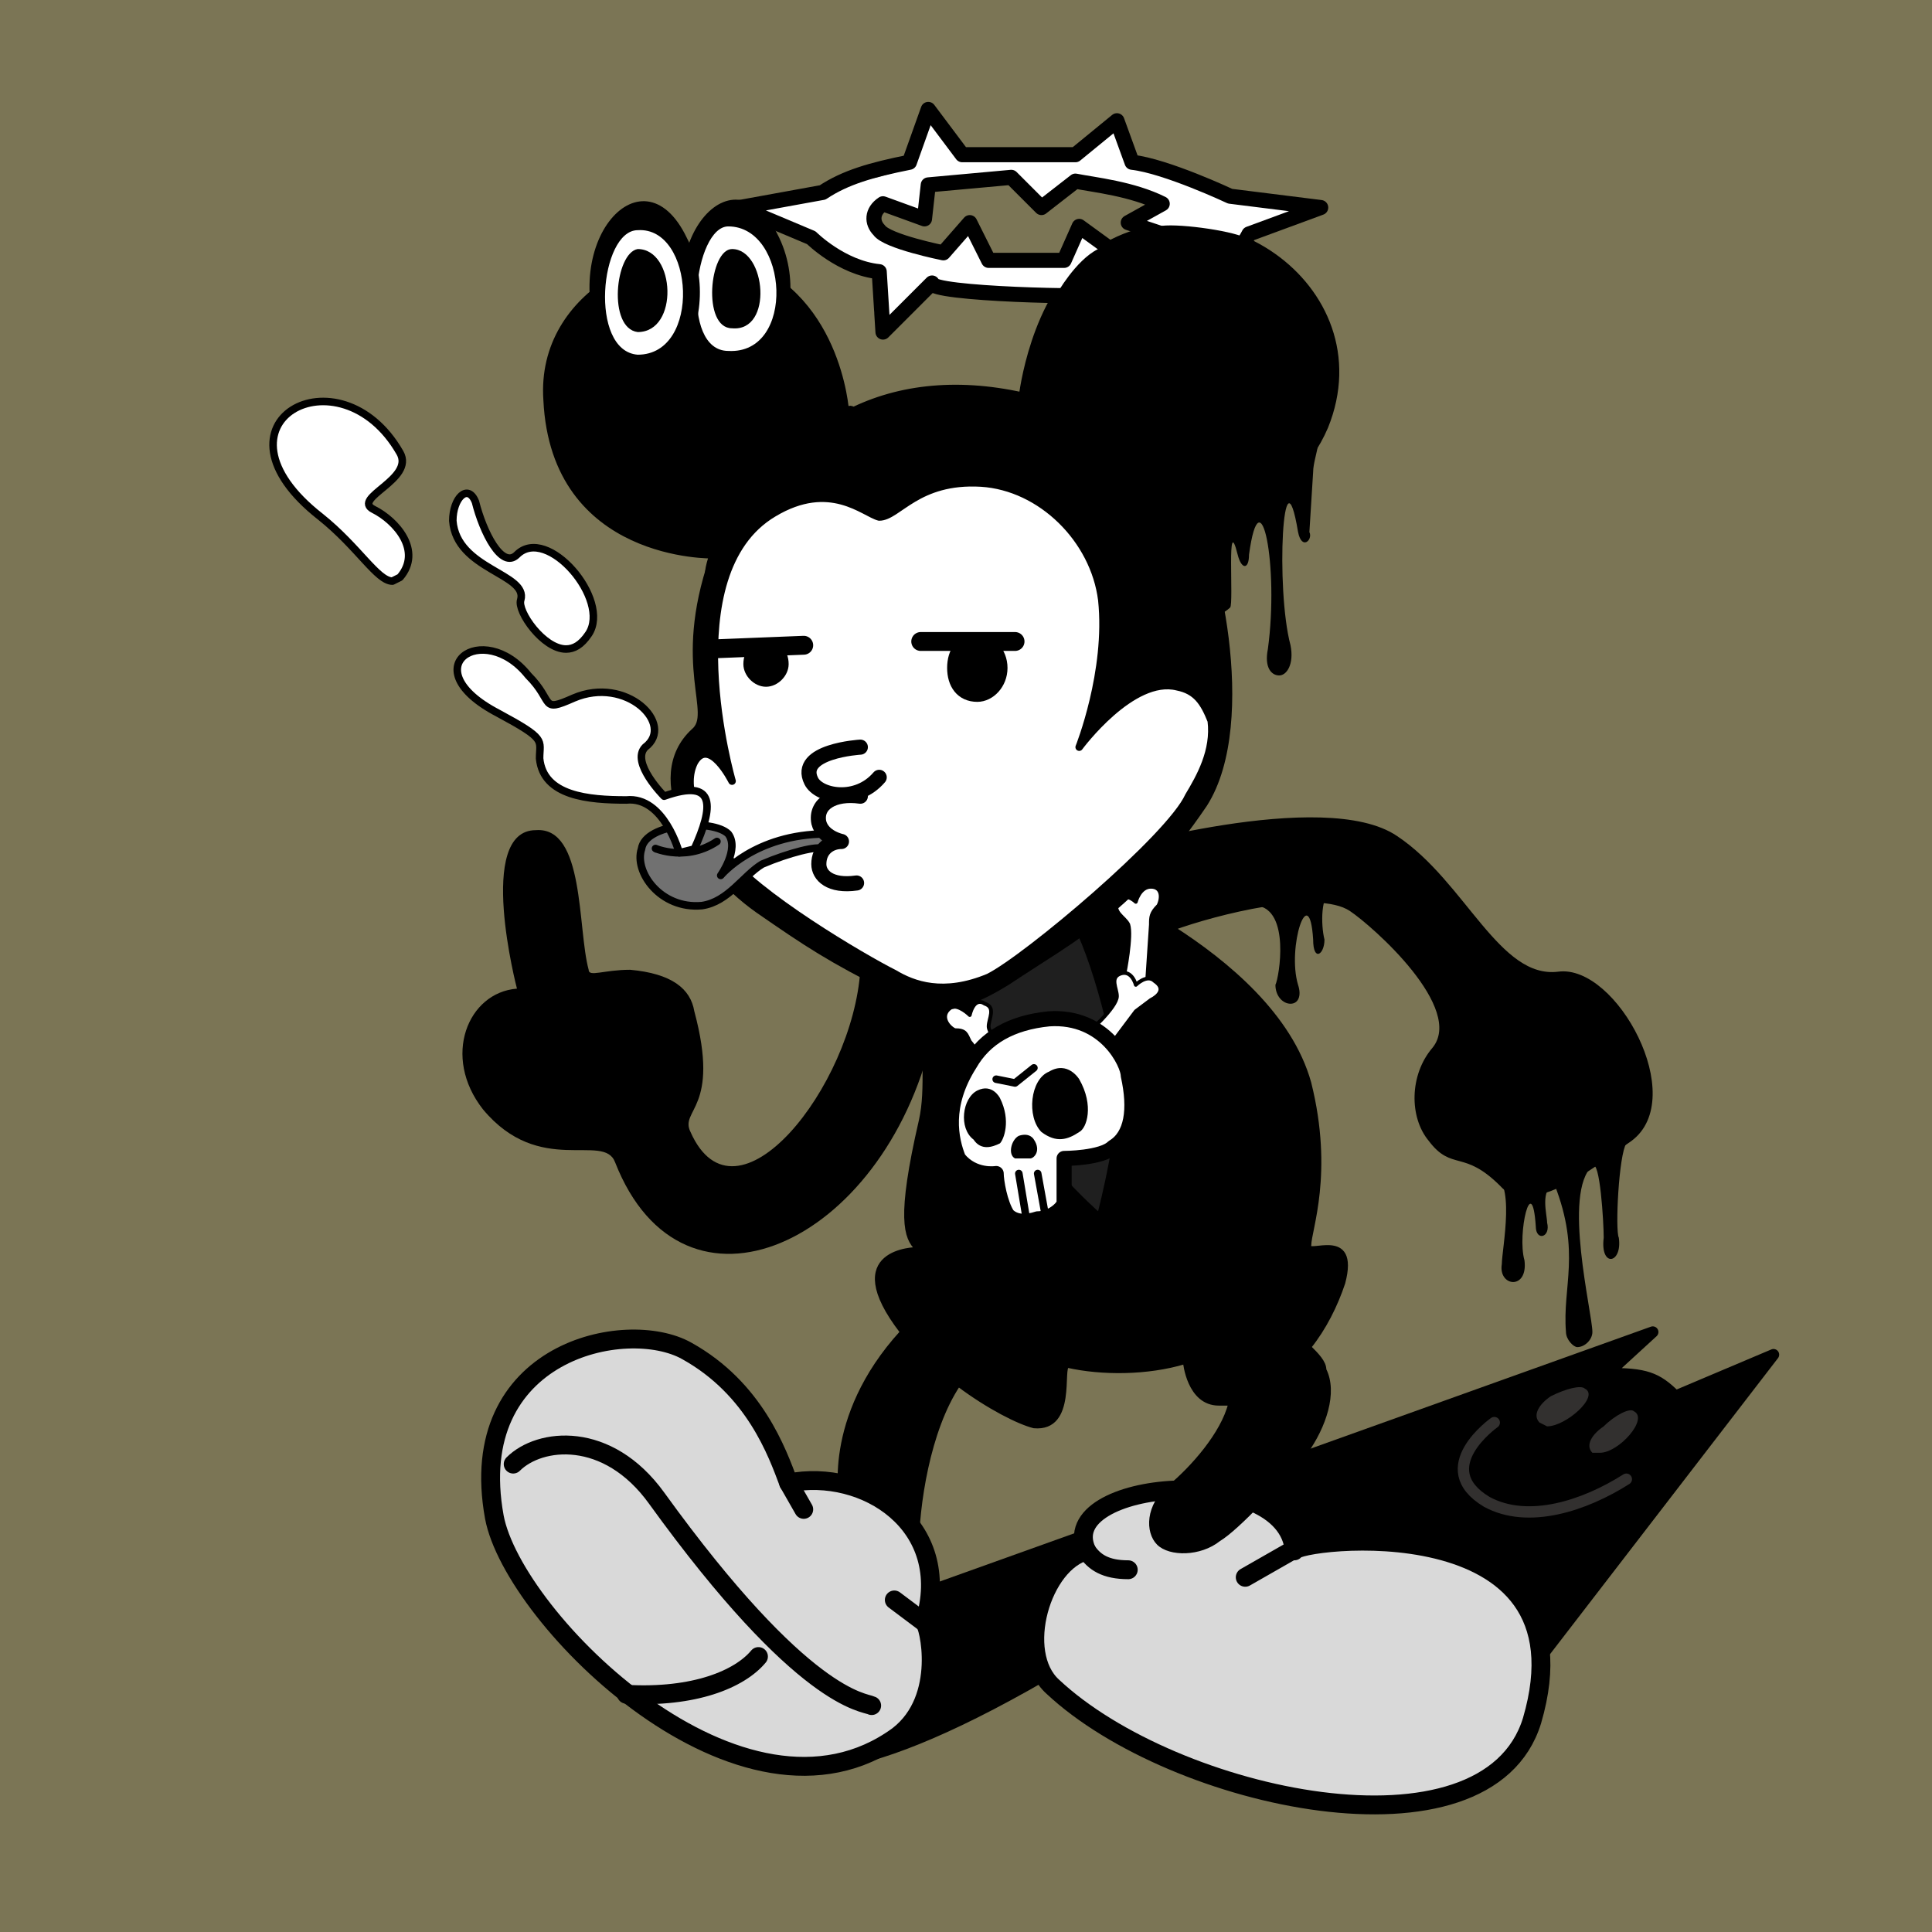 <svg width='512' height='512' viewBox='0 0 512 512' xmlns='http://www.w3.org/2000/svg'><path fill='#7B7555' fill-rule='evenodd' d='M0 512h512V0H0Z'/><path fill-rule='evenodd' stroke='#000' stroke-linecap='round' stroke-linejoin='round' stroke-width='3' d='m393 459 77-100-26 11c-5-5-8-6-18-6l12-11-240 86s-22 72 106-12c1 0 44 47 89 32Z'/><path fill='#32302f' fill-rule='evenodd' d='M424 385h-2c-2-2 0-5 3-7 3-3 7-5 8-4 4 2-4 11-9 11Zm-14-7-2-1c-2-2 0-5 3-7 4-2 8-3 9-2 4 2-5 10-10 10Z'/><path fill='none' stroke='#32302f' stroke-linecap='round' stroke-linejoin='round' stroke-width='3' d='M396 377s-17 12-2 21c11 6 26 1 37-6'/><path fill='#d9d9d9' fill-rule='evenodd' stroke='#000' stroke-linecap='round' stroke-linejoin='round' stroke-width='5' d='M343 411c-2-24-64-19-55 0-12 3-19 27-9 36 32 30 115 48 127 9 17-58-63-48-63-45Z'/><path fill='none' stroke='#000' stroke-linecap='round' stroke-linejoin='round' stroke-width='5' d='M288 411c2 3 5 5 11 5m31 2 14-8'/><path fill-rule='evenodd' stroke='#000' stroke-linecap='round' stroke-linejoin='round' d='M289 234c0-2 1-5 4-8 0 0 58-17 77-4 18 12 27 38 43 36 15-2 34 33 19 44-6 4-26 21-34 12-10-10-13-4-19-12-5-6-5-17 1-24 9-11-16-33-22-37-9-6-36 1-47 5 14 9 31 23 36 41 6 24 0 39 0 43-1 3 13-5 9 10-2 6-5 12-9 17 2 2 4 4 4 6 3 6 0 15-5 22-7 8-18 20-23 23-5 4-13 4-16 1s-3-10 3-15 14-14 16-22h-3c-8 0-9-11-9-11-10 3-22 3-31 1-2 0 2 17-9 16-4-1-12-5-20-11-8 12-11 32-11 44 1 3-20-13-20-13s-5-22 16-45c-17-22 4-22 4-22-3-3-5-8 1-34 2-9 0-17 2-36 3-13 27-28 43-27Z'/><path fill='#1f1f1f' fill-rule='evenodd' d='M257 250s2 18 11 42c5 13 23 29 23 29s6-23 5-35c-2-15-9-40-15-46-5-5-22 9-24 10Z'/><path fill='#fff' fill-rule='evenodd' stroke='#000' stroke-linecap='round' stroke-linejoin='round' d='M298 258s2-10 1-13c-1-2-4-3-3-6 2-3 5 0 5 0s1-4 4-4 3 3 2 5c-2 2-2 3-2 5l-1 15c0 4-8 2-6-2Z'/><path fill='#fff' fill-rule='evenodd' stroke='#000' stroke-linecap='round' stroke-linejoin='round' d='M288 274s8-7 8-10c0-2-2-5 1-6s4 3 4 3 3-3 5-1c3 2 1 4-1 5l-4 3-9 12c-3 3-8-3-4-6Zm-18 8s-8-7-8-10c0-2 2-5-1-6-3-2-4 3-4 3s-3-3-5-2c-3 2-1 5 1 6 3 0 3 1 4 3 1 1 6 9 9 11 3 3 8-3 4-5Z'/><path fill='#fff' fill-rule='evenodd' stroke='#000' stroke-linecap='round' stroke-linejoin='round' stroke-width='4' d='M254 307c-2-5-4-14 3-25 4-7 11-11 21-12 15-1 21 12 21 15 2 9 1 16-4 19-3 3-13 3-13 3v12c-1 2-4 4-7 4-3 1-6 1-8-1-2-3-3-9-3-11 0 0-6 1-10-4Z'/><path fill='none' stroke='#000' stroke-linecap='round' stroke-linejoin='round' stroke-width='2' d='m274 283-5 4-5-1m6 25 2 12m3-12 2 11'/><path fill-rule='evenodd' d='M265 291s-2-4-6-2-5 10-1 13c2 3 5 2 7 1 1-1 3-6 0-12Zm9 11s-1-2-4-1c-2 1-3 5-1 6h4c1 0 3-2 1-5Zm12-16s-3-5-8-2c-5 2-6 12-2 16 4 3 7 2 10 0 2-1 4-7 0-14Z'/><path fill-rule='evenodd' d='M228 257c-2 31-33 70-45 43-3-6 8-6 1-32-1-6-6-10-17-11-7 0-11 2-11 0-3-11-1-38-14-37-16 0-5 42-5 42-13 1-20 18-9 32 15 18 32 6 35 14 18 46 71 22 84-33 4-19-17-21-19-18Z'/><path fill='#d9d9d9' fill-rule='evenodd' stroke='#000' stroke-linecap='round' stroke-linejoin='round' stroke-width='5' d='M209 393c20-4 44 11 36 37 1 0 6 20-7 30-41 30-102-31-107-58-8-44 35-53 51-44 18 10 24 27 27 35Z'/><path fill='none' stroke='#000' stroke-linecap='round' stroke-linejoin='round' stroke-width='5' d='M136 388c7-7 25-9 38 9 39 54 55 54 57 55m-65-3c18 1 30-4 35-10m36-15 8 6m-36-37 4 7'/><path fill-rule='evenodd' stroke='#000' stroke-linecap='round' stroke-linejoin='round' stroke-width='2' d='M189 147s-42 1-44-41c-2-29 31-43 49-37 28 8 30 40 30 40 13-7-45 67-35 38Z'/><path fill-rule='evenodd' d='M185 94c-14-28 9-56 21-32 12 23-10 53-21 32Z'/><path fill='#fff' fill-rule='evenodd' d='M193 60c-9 0-13 33 0 33 18 1 16-33 0-33Z'/><path fill-rule='evenodd' d='M194 66c-6 0-8 21 0 21 11 1 9-21 0-21Z'/><path fill-rule='evenodd' d='M161 95c-15-29 9-57 21-32 12 23-10 53-21 32Z'/><path fill='#fff' fill-rule='evenodd' d='M169 61c-10 0-13 32 0 33 17 0 15-34 0-33Z'/><path fill-rule='evenodd' d='M169 66c-6 1-8 21 0 22 11 0 10-22 0-22Z'/><path fill-rule='evenodd' stroke='#000' stroke-linecap='round' stroke-linejoin='round' stroke-width='2' d='M189 148s-42 1-44-41c-2-29 31-43 49-37 28 8 30 40 30 40 13-7 29-9 47-5 0 0 3-26 18-37 31-23 77 8 62 45-9 21-33 28-35 26 5 4 18 49 3 74-18 29-34 35-52 47-16 10-22 7-31 2-16-8-22-12-35-21-17-12-30-35-17-47 6-5-5-17 5-46Z' visibility='hidden'/><path fill-rule='evenodd' stroke='#000' stroke-linecap='round' stroke-linejoin='round' stroke-width='2' d='M189 148s-42 1-44-41c-2-29 31-43 49-37 28 8 30 40 30 40 13-7-45 67-35 38Z' visibility='hidden'/><path fill-rule='evenodd' stroke='#000' stroke-linecap='round' stroke-linejoin='round' stroke-width='2' d='M189 148c5-17 17-29 35-38 13-7 29-9 47-5 0 0 3-26 18-37 31-23 77 8 62 45-9 21-33 28-35 26 5 4 17 52 3 74-19 28-34 35-52 47-16 10-22 7-31 2-16-8-22-12-35-21-17-12-30-35-17-47 6-5-5-17 5-46Z'/><path fill-rule='evenodd' stroke='#000' stroke-linecap='round' stroke-linejoin='round' stroke-width='2' d='M189 148c5-17 17-29 35-38 13-7 29-9 47-5 0 0 6-28 24-30 60-8 100 93 74 107-30 15-51-41-53-43 5 4 17 52 3 74-19 28-34 35-52 47-16 10-22 7-31 2-16-8-22-12-35-21-17-12-30-35-17-47 6-5-5-17 5-46Z' visibility='hidden'/><path fill='#fff' fill-rule='evenodd' stroke='#000' stroke-linecap='round' stroke-linejoin='round' stroke-width='2' d='M194 207s-16-55 11-71c15-9 24 0 28 1 5 0 10-10 27-9 16 1 30 15 32 31 2 19-6 39-6 39s14-19 26-16c5 1 7 4 9 9 1 8-3 15-6 20-5 11-43 43-53 48-12 5-20 2-25-1-8-4-37-21-45-32-8-9-11-18-8-24 4-7 10 5 10 5Z'/><path fill='#717171' fill-rule='evenodd' stroke='#000' stroke-linecap='round' stroke-linejoin='round' stroke-width='2' d='M219 221c-19 0-28 11-28 11s5-7 2-11c-4-4-22-3-23 4-2 6 5 16 16 15 7-1 11-8 16-11 7-3 15-5 16-4 2 1 2-4 1-4Z'/><path fill='none' stroke='#000' stroke-linecap='round' stroke-linejoin='round' stroke-width='2' d='M174 225c-2-1 7 4 16-2'/><path fill='#fff' fill-rule='evenodd' stroke='#000' stroke-linecap='round' stroke-linejoin='round' stroke-width='2' d='M180 226s0 0 0 0-4-15-14-14c-10 0-22-1-23-11 0-5 2-5-11-12-23-12-4-25 8-10 7 7 3 10 12 6 14-6 27 7 19 13-4 4 5 13 5 13 14-5 13 3 8 14l-4 1Zm-30-54c-6 0-13-10-12-13 2-7-17-8-18-21 0-6 4-10 6-5 2 8 7 18 11 14 8-8 25 12 19 21-2 3-4 4-6 4Zm-46-18c-4 0-9-9-19-17-32-25 5-45 21-17 4 7-13 12-7 15s13 11 7 18l-2 1Z'/><path fill='none' stroke='#000' stroke-linecap='round' stroke-linejoin='round' stroke-width='4' d='M228 211c-7-1-12 2-11 7 1 4 6 5 6 5-3 0-6 2-6 6 0 3 3 6 10 5'/><path fill='none' stroke='#000' stroke-linecap='round' stroke-linejoin='round' stroke-width='5' d='M244 170h25'/><path fill-rule='evenodd' stroke='#000' stroke-linecap='round' stroke-linejoin='round' stroke-width='4' d='M259 170c3 0 6 3 6 7s-3 7-6 7c-4 0-6-3-6-7s2-7 6-7Z'/><path fill='none' stroke='#000' stroke-linecap='round' stroke-linejoin='round' stroke-width='5' d='m188 172 25-1'/><path fill-rule='evenodd' stroke='#000' stroke-linecap='round' stroke-linejoin='round' stroke-width='4' d='M203 172c2 0 4 1 4 4 0 2-2 4-4 4s-4-2-4-4c0-3 2-4 4-4Z'/><path fill='none' stroke='#000' stroke-linecap='round' stroke-linejoin='round' stroke-width='4' d='M228 198s-17 1-13 9c2 4 12 6 18-1'/><path fill-rule='evenodd' d='M418 357c-1 0-3-2-3-4-1-12 4-21-3-39-4 1-2 8-2 10 1 4-3 5-3 1-1-15-5 2-3 9 1 8-7 7-6 1 0-4 4-23-3-24-3-1 38-12 36-8-2 3-3 23-2 25 1 7-5 8-4 0 0-4-1-21-3-19-8 7 0 39 0 44 0 2-2 4-4 4Zm-76-91c-2 0-4-2-4-5 1-2 4-20-5-21-5-1 25-6 20-4-3 1-3 9-2 13 0 4-3 6-3 0-1-16-7 2-4 12 1 3 0 5-2 5Zm-3-87c-2 0-4-2-3-7 3-22-2-47-5-25 0 4-2 4-3 0-3-12-1 13-2 14-14 13-16-46 21-48 5 0 1 8 1 12l-1 16c1 2-2 5-3 0-4-24-6 15-2 30 1 5-1 8-3 8Z'/><path fill='#fff' fill-rule='evenodd' d='M291 66c-3-9-7-1-12 4-1 1-17 1-17-1-3-9-8-9-11-1-2 3-26-10-17-13 6-3 12 8 12-3 0-4 23-9 24-4 1 7 11 8 14 0 1-3 26 6 25 6-6 2-12 8-2 6 4-1 19 1 23 3 0 0 19-7 15-7l-45-12c-3-14-6-13-13-4l-33 2c-7-10-9-15-13 1-1 5-35 7-41 13 0 0 34 15 33 19-5 17 6 10 12 1 1-1 35 2 35 2s5-9 11-12Z'/><path fill='none' stroke='#000' stroke-linecap='round' stroke-linejoin='round' stroke-width='4' d='M233 61c-2-2-2-5 1-7l11 4 1-9 22-2 8 8 9-7c5 1 15 2 23 6l-9 5 12 4-14 5-11-8-4 9h-20l-5-10-7 8s-15-3-17-6Z'/><path fill='none' stroke='#000' stroke-linecap='round' stroke-linejoin='round' stroke-width='4' d='m233 72 1 16 13-13c-1 3 45 4 45 3l15 11 1-12c8-2 19-7 23-15l19-7-24-3s-17-8-26-9l-4-11-11 9h-30l-9-12-5 14c-10 2-17 4-23 8l-22 4 19 8s8 8 18 9Z'/></svg>